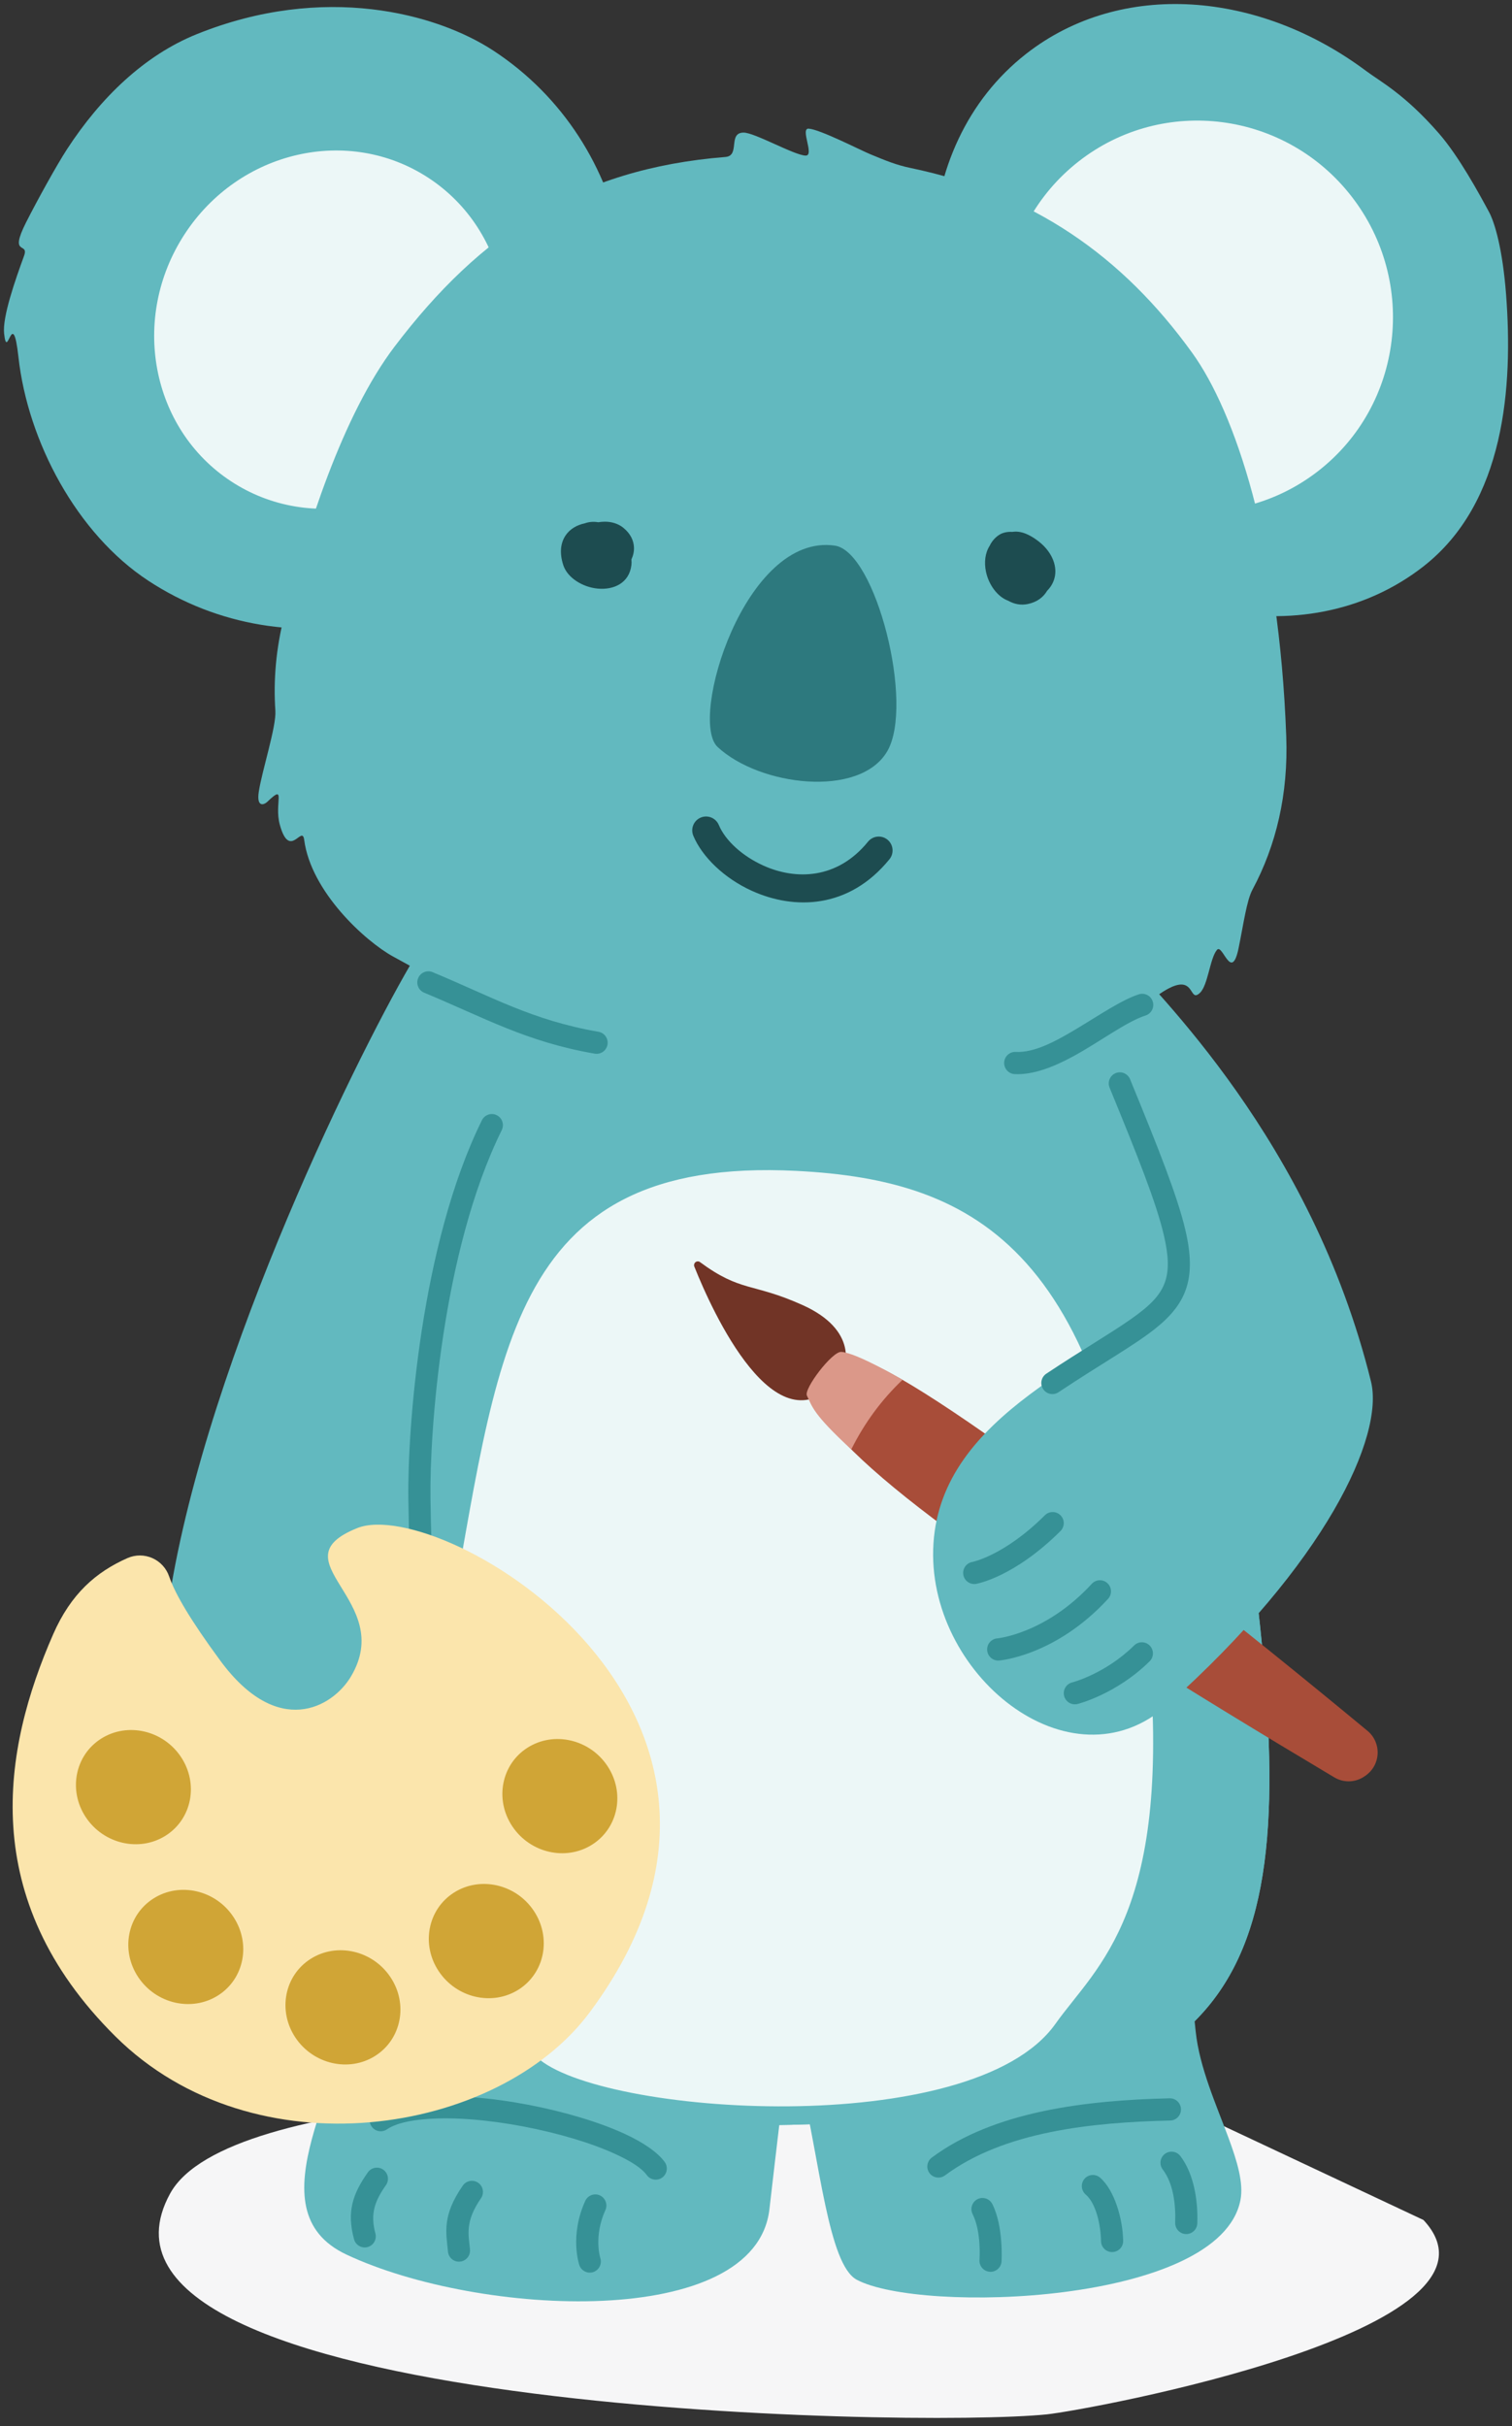 <svg width="192" height="308" viewBox="0 0 192 308" fill="none" xmlns="http://www.w3.org/2000/svg">
<rect x="0" y="0" width="192" height="308" fill="#333333" stroke="none"/>
<path fill-rule="evenodd" clip-rule="evenodd" d="M151.531 268.082C132.298 266.227 113.171 265.085 93.796 265.324C81.593 265.479 28.911 265.085 21.593 278.476C6.482 306.126 115.848 308.235 132.915 306.493C137.98 305.978 193.768 295.781 180.76 281.818" fill="#F6F6F7"/>
<path fill-rule="evenodd" clip-rule="evenodd" d="M45.873 250.939C43.79 264.443 31.891 280.507 43.991 286.205C60.874 294.145 95.939 295.838 97.706 280.443C99.473 265.056 100.978 253.216 100.978 253.216C100.978 253.216 47.957 237.434 45.873 250.939Z" fill="#62B9BF"/>
<path fill-rule="evenodd" clip-rule="evenodd" d="M46.313 283.892C45.493 280.867 46.211 278.927 47.86 276.586L46.313 283.892Z" fill="#62B9BF"/>
<path fill-rule="evenodd" clip-rule="evenodd" d="M47.669 283.525C47.873 284.273 47.43 285.048 46.682 285.253C45.934 285.457 45.161 285.013 44.957 284.265C44.005 280.747 44.798 278.49 46.712 275.768C47.16 275.133 48.037 274.985 48.67 275.43C49.304 275.881 49.455 276.762 49.007 277.397C47.624 279.364 46.98 280.979 47.669 283.525Z" fill="#369196"/>
<path fill-rule="evenodd" clip-rule="evenodd" d="M58.283 285.697C58.082 283.553 57.558 281.663 59.923 278.25L58.283 285.697Z" fill="#62B9BF"/>
<path fill-rule="evenodd" clip-rule="evenodd" d="M59.682 285.563C59.754 286.339 59.187 287.03 58.414 287.1C57.642 287.178 56.957 286.607 56.884 285.831C56.657 283.412 56.104 281.29 58.77 277.446C59.213 276.812 60.09 276.65 60.726 277.094C61.363 277.538 61.519 278.42 61.076 279.061C59.012 282.037 59.507 283.694 59.682 285.563Z" fill="#369196"/>
<path fill-rule="evenodd" clip-rule="evenodd" d="M74.894 287.086C74.894 287.086 73.82 283.885 75.595 279.978L74.894 287.086Z" fill="#62B9BF"/>
<path fill-rule="evenodd" clip-rule="evenodd" d="M76.226 286.635C76.473 287.375 76.078 288.172 75.343 288.426C74.608 288.673 73.81 288.271 73.563 287.538C73.563 287.538 72.285 283.864 74.317 279.393C74.639 278.688 75.473 278.37 76.178 278.695C76.884 279.019 77.196 279.858 76.874 280.563C75.356 283.906 76.226 286.635 76.226 286.635Z" fill="#369196"/>
<path fill-rule="evenodd" clip-rule="evenodd" d="M48.344 269.146C54.868 264.767 79.373 269.957 83.268 275.281L48.344 269.146Z" fill="#62B9BF"/>
<path fill-rule="evenodd" clip-rule="evenodd" d="M49.126 270.317C48.481 270.747 47.608 270.578 47.177 269.929C46.745 269.28 46.919 268.406 47.564 267.969C49.024 266.989 51.276 266.389 54.002 266.185C57.759 265.896 62.469 266.312 67.055 267.186C71.634 268.06 76.089 269.386 79.355 270.895C81.746 272.002 83.523 273.244 84.401 274.449C84.86 275.077 84.725 275.958 84.1 276.424C83.475 276.882 82.594 276.748 82.136 276.121C81.457 275.19 80.026 274.315 78.179 273.462C75.088 272.031 70.865 270.79 66.53 269.957C62.202 269.132 57.761 268.723 54.215 268.998C52.07 269.161 50.275 269.541 49.126 270.317Z" fill="#369196"/>
<path fill-rule="evenodd" clip-rule="evenodd" d="M101.617 263.865C104.108 274.464 105.198 287.467 108.792 289.399C116.822 293.715 154.947 292.601 157.52 279.273C157.931 277.143 157.115 274.393 155.976 271.325C154.441 267.179 152.319 262.461 151.835 257.899C151.22 252.123 151.081 248.936 149.393 246.912C144.082 240.544 99.51 254.895 101.617 263.865Z" fill="#62B9BF"/>
<path fill-rule="evenodd" clip-rule="evenodd" d="M150.635 282.192C150.726 279.632 150.311 276.572 148.768 274.548L150.635 282.192Z" fill="#62B9BF"/>
<path fill-rule="evenodd" clip-rule="evenodd" d="M152.039 282.242C152.011 283.017 151.36 283.631 150.585 283.603C149.809 283.574 149.203 282.919 149.23 282.143C149.311 279.893 149.009 277.185 147.652 275.408C147.18 274.795 147.297 273.906 147.913 273.434C148.529 272.961 149.411 273.074 149.883 273.695C151.614 275.958 152.141 279.379 152.039 282.242Z" fill="#369196"/>
<path fill-rule="evenodd" clip-rule="evenodd" d="M141.22 284.477C141.169 282.023 140.347 278.864 138.778 277.51L141.22 284.477Z" fill="#62B9BF"/>
<path fill-rule="evenodd" clip-rule="evenodd" d="M142.625 284.449C142.641 285.232 142.025 285.873 141.249 285.887C140.473 285.909 139.831 285.288 139.815 284.512C139.772 282.432 139.189 279.724 137.865 278.582C137.276 278.074 137.207 277.185 137.712 276.593C138.217 276.001 139.105 275.937 139.694 276.445C141.505 278.003 142.566 281.614 142.625 284.449Z" fill="#369196"/>
<path fill-rule="evenodd" clip-rule="evenodd" d="M125.78 286.98C125.78 286.98 126.055 283.01 124.76 280.436L125.78 286.98Z" fill="#62B9BF"/>
<path fill-rule="evenodd" clip-rule="evenodd" d="M127.181 287.079C127.128 287.855 126.456 288.447 125.683 288.391C124.909 288.334 124.325 287.665 124.378 286.882C124.378 286.882 124.654 283.356 123.506 281.071C123.156 280.373 123.435 279.527 124.127 279.174C124.819 278.822 125.665 279.104 126.014 279.802C127.455 282.665 127.181 287.079 127.181 287.079Z" fill="#369196"/>
<path fill-rule="evenodd" clip-rule="evenodd" d="M119.161 275.028C126.88 269.295 138.218 268.025 148.561 267.778L119.161 275.028Z" fill="#62B9BF"/>
<path fill-rule="evenodd" clip-rule="evenodd" d="M119.998 276.156C119.374 276.621 118.493 276.487 118.032 275.867C117.571 275.239 117.703 274.358 118.326 273.892C126.26 267.997 137.896 266.622 148.528 266.368C149.303 266.354 149.947 266.967 149.966 267.75C149.984 268.526 149.37 269.175 148.595 269.189C138.54 269.428 127.501 270.585 119.998 276.156Z" fill="#369196"/>
<path fill-rule="evenodd" clip-rule="evenodd" d="M61.179 118.691C61.179 118.691 39.044 193.982 37.785 217.577C36.527 241.179 40.575 271.227 100.424 269.732C156.825 268.328 165.256 253.287 159.768 204.21C154.751 159.361 142.376 115.97 142.376 115.97L61.179 118.691Z" fill="#62B9BF"/>
<mask id="mask0_530_7266" style="mask-type:luminance" maskUnits="userSpaceOnUse" x="37" y="115" width="125" height="155">
<path d="M61.179 118.691C61.179 118.691 39.044 193.982 37.785 217.577C36.527 241.179 40.575 271.227 100.424 269.732C156.825 268.328 165.256 253.287 159.768 204.21C154.751 159.361 142.376 115.97 142.376 115.97L61.179 118.691Z" fill="white"/>
</mask>
<g mask="url(#mask0_530_7266)">
<path fill-rule="evenodd" clip-rule="evenodd" d="M101.158 148.64C124.277 149.822 141.053 158.9 145.771 208.371C149.055 242.808 139.309 249.465 134.022 256.919C123.471 271.798 76.078 268.547 68.157 261.143C62.07 255.452 50.356 241.313 56.873 207.097C63.39 172.879 63.794 146.729 101.158 148.64Z" fill="#ECF7F7"/>
</g>
<path fill-rule="evenodd" clip-rule="evenodd" d="M61.179 118.691L142.376 115.97C142.376 115.97 154.751 159.361 159.768 204.21C165.256 253.287 156.825 268.328 100.424 269.732C40.575 271.227 36.527 241.179 37.785 217.577C39.044 193.982 61.179 118.691 61.179 118.691ZM62.773 120.755C59.696 131.325 41.039 196.15 39.89 217.697C39.287 229.001 39.835 241.884 47.823 251.729C55.889 261.672 71.417 268.342 100.372 267.616C114.261 267.271 125.199 266.1 133.706 263.766C141.851 261.523 147.699 258.23 151.694 253.484C155.684 248.739 157.799 242.575 158.647 234.727C159.533 226.518 159.024 216.526 157.673 204.445C153.239 164.808 143.035 126.314 140.791 118.14L62.773 120.755Z" fill="#62B9BF"/>
<path fill-rule="evenodd" clip-rule="evenodd" d="M106.401 175.178C107.769 173.576 108.864 168.799 101.924 165.676C95.498 162.784 94.129 164.092 88.846 160.187C88.67 160.088 88.45 160.11 88.298 160.243C88.145 160.377 88.093 160.593 88.167 160.782C90.431 166.465 98.546 184.371 106.401 175.178Z" fill="#713426"/>
<path fill-rule="evenodd" clip-rule="evenodd" d="M107.513 172.672C105.986 174.31 104.503 176.088 103.46 178.395C109.014 187.631 131.248 202.863 169.441 225.63C170.566 226.3 171.969 226.3 173.09 225.616C173.186 225.552 173.284 225.489 173.378 225.425C174.306 224.791 174.883 223.761 174.936 222.64C174.99 221.519 174.513 220.433 173.649 219.72C141.386 193.011 110.104 169.778 107.513 172.672Z" fill="#A84D39"/>
<path fill-rule="evenodd" clip-rule="evenodd" d="M108.099 183.995C109.799 180.59 111.974 177.661 114.604 175.164C114.604 175.164 108.776 171.716 106.82 171.615C105.665 171.555 102.043 176.31 102.466 177.167C103.153 178.56 103.164 179.435 108.099 183.995Z" fill="#DB9889"/>
<path fill-rule="evenodd" clip-rule="evenodd" d="M142.238 120.681C146.796 126.092 166.502 144.677 174.09 175.361C175.808 182.308 168.348 198.485 148.248 216.434C135.901 227.463 117.455 212.398 118.536 195.913C119.617 179.429 139.198 172.962 150.521 163.552C150.521 163.552 138.532 134.417 134.996 128.886C131.459 123.355 137.679 115.269 142.238 120.681Z" fill="#62B9BF"/>
<path fill-rule="evenodd" clip-rule="evenodd" d="M123.955 201.062C123.192 201.197 122.462 200.684 122.328 199.918C122.193 199.151 122.704 198.419 123.468 198.284C123.468 198.284 127.511 197.502 132.685 192.354C133.236 191.807 134.127 191.811 134.673 192.364C135.219 192.916 135.215 193.81 134.664 194.358C128.699 200.291 123.955 201.062 123.955 201.062Z" fill="#369196"/>
<path fill-rule="evenodd" clip-rule="evenodd" d="M126.873 210.794C126.1 210.858 125.42 210.28 125.356 209.504C125.292 208.728 125.868 208.046 126.641 207.983C126.641 207.983 132.788 207.414 138.64 201.056C139.166 200.485 140.056 200.449 140.625 200.977C141.195 201.506 141.23 202.398 140.704 202.97C133.993 210.262 126.873 210.794 126.873 210.794Z" fill="#369196"/>
<path fill-rule="evenodd" clip-rule="evenodd" d="M136.828 216.314C136.076 216.498 135.313 216.039 135.125 215.285C134.937 214.53 135.396 213.762 136.149 213.574C136.149 213.574 140.338 212.508 144.014 208.883C144.566 208.337 145.457 208.344 146 208.899C146.544 209.454 146.537 210.349 145.984 210.894C141.714 215.109 136.828 216.314 136.828 216.314Z" fill="#369196"/>
<path fill-rule="evenodd" clip-rule="evenodd" d="M62.669 6.439C80.457 18.114 85.078 42.666 72.981 61.233C60.884 79.799 36.621 85.394 18.833 73.719C9.749 67.756 3.53 56.035 2.344 45.339C1.598 38.614 0.925 46.03 0.522 42.346C0.289 40.222 1.95 35.508 3.054 32.48C3.725 30.64 1.078 32.654 3.313 28.229C4.666 25.549 7.169 21.001 8.521 18.925C12.774 12.398 18.331 7.021 24.981 4.339C41.133 -2.174 55.46 1.707 62.669 6.439Z" fill="#62B9BF"/>
<path fill-rule="evenodd" clip-rule="evenodd" d="M54.426 22.593C64.607 29.275 67.251 43.327 60.328 53.952C53.405 64.579 39.519 67.78 29.338 61.099C19.158 54.416 16.513 40.365 23.437 29.739C30.359 19.113 44.245 15.912 54.426 22.593Z" fill="#ECF7F7"/>
<path fill-rule="evenodd" clip-rule="evenodd" d="M182.712 16.928C185.262 19.852 187.832 24.595 189.082 26.912C189.803 28.248 190.81 31.607 191.251 37.417C192.131 49.026 191.132 63.803 180.741 71.912C165.726 83.628 142.24 78.558 128.326 60.595C114.412 42.633 115.305 18.538 130.32 6.821C142.365 -2.579 159.863 -1.174 173.496 9.023C175.302 10.374 178.364 11.943 182.712 16.928Z" fill="#62B9BF"/>
<path fill-rule="evenodd" clip-rule="evenodd" d="M171.641 24.956C180.04 35.798 178.15 51.398 167.422 59.769C156.693 68.141 141.164 66.135 132.765 55.292C124.367 44.45 126.257 28.851 136.986 20.479C147.714 12.107 163.243 14.113 171.641 24.956Z" fill="#ECF7F7"/>
<path fill-rule="evenodd" clip-rule="evenodd" d="M102.291 19.752C103.489 19.799 101.547 16.242 102.704 16.332C104.172 16.446 109.191 19.03 110.499 19.573C112.489 20.4 113.839 20.953 115.61 21.321C131.132 24.544 142.521 32.473 151.415 44.828C156.766 52.26 162.429 68.809 163.333 93.488C163.601 100.819 162.056 107.318 159.042 112.94C158.31 114.305 157.91 117.277 157.291 120.318C156.381 124.776 155.257 119.739 154.541 120.577C153.634 121.64 153.407 125.057 152.378 126.035C150.716 127.614 152.178 122.278 146.222 126.937C135.462 135.356 119.166 138.742 101.568 138.654C82.036 138.556 62.177 128.197 49.893 121.414C46.373 119.471 39.495 113.212 38.628 106.623C38.363 104.613 36.79 109.241 35.534 104.704C34.777 101.968 36.42 99.407 33.969 101.761C33.469 102.24 32.553 102.475 32.865 100.481C33.294 97.743 35.102 92.218 34.967 90.228C34.702 86.314 35.052 82.293 36.094 78.218C38.899 67.253 43.471 52.733 50.123 43.975C60.954 29.716 73.308 21.427 92.128 19.926C94.013 19.776 92.399 16.846 94.419 16.833C95.821 16.823 100.82 19.695 102.291 19.752Z" fill="#62B9BF"/>
<path fill-rule="evenodd" clip-rule="evenodd" d="M106.014 69.265C111.208 70.017 116.156 89.469 112.649 95.4C109.14 101.331 96.473 99.795 91.129 94.83C87.413 91.379 94.593 67.611 106.014 69.265Z" fill="#2D797E"/>
<path fill-rule="evenodd" clip-rule="evenodd" d="M88.04 106.097C87.664 105.2 88.084 104.165 88.978 103.788C89.872 103.412 90.902 103.833 91.278 104.73C92.112 106.72 94.29 108.692 96.964 109.893C101.014 111.711 106.298 111.676 110.226 106.846C110.839 106.092 111.947 105.98 112.698 106.595C113.449 107.21 113.56 108.322 112.948 109.076C107.786 115.422 100.851 115.5 95.53 113.111C91.956 111.507 89.153 108.755 88.04 106.097Z" fill="#1D4C50"/>
<path fill-rule="evenodd" clip-rule="evenodd" d="M74.255 66.435C74.789 66.24 75.382 66.197 75.978 66.297C76.236 66.252 76.515 66.228 76.815 66.227C77.645 66.224 78.493 66.462 79.153 67C80.084 67.758 80.462 68.629 80.502 69.469C80.528 69.995 80.411 70.522 80.18 71.018C80.206 71.264 80.206 71.508 80.177 71.748C79.901 73.995 77.972 74.916 75.889 74.719C73.969 74.537 72.046 73.342 71.527 71.74C70.99 70.086 71.236 68.845 71.816 67.976C72.36 67.162 73.249 66.643 74.255 66.435Z" fill="#1D4C50"/>
<path fill-rule="evenodd" clip-rule="evenodd" d="M125.674 69.283C125.937 68.732 126.331 68.256 126.865 67.907C127.314 67.614 127.901 67.48 128.554 67.52C128.894 67.464 129.244 67.478 129.597 67.549C130.462 67.723 131.349 68.294 131.971 68.791C133.486 70.001 134.232 71.669 133.959 73.143C133.837 73.796 133.526 74.436 132.966 75C132.501 75.795 131.714 76.429 130.502 76.681C129.621 76.865 128.771 76.686 128.02 76.257C126.657 75.758 125.546 74.226 125.201 72.568C124.953 71.378 125.094 70.183 125.674 69.283Z" fill="#1D4C50"/>
<path fill-rule="evenodd" clip-rule="evenodd" d="M53.247 120.593C47.798 129.213 27.769 168.473 21.981 200.071C20.66 207.28 20.49 219.678 20.435 229.692C20.361 242.935 33.153 244.282 42.509 244.895C53.824 245.643 57.038 216.3 56.609 210.504C54.623 183.717 69.853 123.23 72.071 123.047C72.071 123.047 58.696 111.972 53.247 120.593Z" fill="#62B9BF"/>
<path fill-rule="evenodd" clip-rule="evenodd" d="M61.197 142.206C61.542 141.509 62.385 141.223 63.08 141.569C63.775 141.915 64.059 142.761 63.715 143.459C56.102 158.875 54.546 181.876 54.664 190.213C54.903 207.148 56.397 221.237 56.565 225.764C56.593 226.539 55.988 227.195 55.213 227.224C54.438 227.252 53.785 226.645 53.756 225.863C53.588 221.335 52.093 207.22 51.854 190.253C51.733 181.684 53.372 158.052 61.197 142.206Z" fill="#369196"/>
<path fill-rule="evenodd" clip-rule="evenodd" d="M31.404 237.872C31.282 238.64 30.561 239.169 29.796 239.049C29.03 238.922 28.506 238.203 28.628 237.435C29.369 232.738 30.365 228.648 31.007 226.624C31.241 225.884 32.033 225.475 32.772 225.707C33.511 225.94 33.92 226.737 33.685 227.477C33.068 229.424 32.116 233.359 31.404 237.872Z" fill="#369196"/>
<path fill-rule="evenodd" clip-rule="evenodd" d="M39.926 240.812C39.899 241.588 39.248 242.202 38.472 242.173C37.697 242.145 37.09 241.489 37.117 240.714C37.298 235.509 39.252 228.02 39.899 225.982C40.133 225.242 40.924 224.833 41.664 225.066C42.403 225.298 42.812 226.095 42.577 226.836C41.964 228.768 40.097 235.876 39.926 240.812Z" fill="#369196"/>
<path fill-rule="evenodd" clip-rule="evenodd" d="M45.363 193.983C56.009 189.706 103.176 217.393 74.885 255.452C63.248 271.1 32.275 276.001 14.649 258.505C-2.976 241.01 0.344 222.062 6.76 207.444C9.003 202.334 12.179 199.561 16.198 197.786C17.204 197.347 18.349 197.351 19.354 197.797C20.358 198.243 21.131 199.091 21.483 200.135C22.225 202.3 24.148 205.614 27.982 210.82C35.284 220.736 42.218 216.752 44.558 212.835C50.365 203.108 34.939 198.17 45.363 193.983Z" fill="#FBE5AC"/>
<path fill-rule="evenodd" clip-rule="evenodd" d="M66.991 221.857C70.323 219.742 74.867 220.778 77.13 224.177C79.395 227.576 78.528 232.047 75.195 234.163C71.863 236.278 67.32 235.241 65.055 231.842C62.791 228.451 63.658 223.973 66.991 221.857Z" fill="#D0A536"/>
<path fill-rule="evenodd" clip-rule="evenodd" d="M57.648 240.255C60.98 238.14 65.524 239.176 67.788 242.575C70.052 245.974 69.186 250.452 65.853 252.568C62.521 254.683 57.977 253.64 55.713 250.241C53.448 246.849 54.316 242.371 57.648 240.255Z" fill="#D0A536"/>
<path fill-rule="evenodd" clip-rule="evenodd" d="M39.446 248.668C42.778 246.552 47.322 247.596 49.586 250.995C51.851 254.387 50.984 258.865 47.651 260.98C44.319 263.096 39.775 262.052 37.511 258.66C35.246 255.261 36.113 250.784 39.446 248.668Z" fill="#D0A536"/>
<path fill-rule="evenodd" clip-rule="evenodd" d="M19.488 241.003C22.82 238.887 27.364 239.924 29.628 243.323C31.892 246.722 31.025 251.193 27.693 253.308C24.36 255.424 19.817 254.387 17.552 250.988C15.288 247.589 16.155 243.118 19.488 241.003Z" fill="#D0A536"/>
<path fill-rule="evenodd" clip-rule="evenodd" d="M12.839 220.715C16.172 218.599 20.715 219.636 22.98 223.035C25.243 226.434 24.376 230.905 21.044 233.02C17.712 235.136 13.168 234.099 10.904 230.7C8.64 227.308 9.507 222.83 12.839 220.715Z" fill="#D0A536"/>
<path fill-rule="evenodd" clip-rule="evenodd" d="M134.413 176.737C133.767 177.167 132.894 176.99 132.466 176.341C132.037 175.693 132.213 174.817 132.86 174.386C137.429 171.344 141.002 169.291 143.602 167.46C145.894 165.846 147.389 164.484 147.988 162.593C148.47 161.069 148.365 159.241 147.78 156.759C146.801 152.603 144.488 146.813 140.9 138.073C140.605 137.353 140.947 136.528 141.665 136.232C142.381 135.935 143.203 136.279 143.499 136.999C147.167 145.934 149.514 151.862 150.515 156.11C151.25 159.231 151.273 161.532 150.666 163.447C150.044 165.414 148.761 167.012 146.732 168.637C144.049 170.787 139.959 173.045 134.413 176.737Z" fill="#369196"/>
<path fill-rule="evenodd" clip-rule="evenodd" d="M53.859 126.017C53.142 125.719 52.801 124.893 53.097 124.174C53.394 123.455 54.216 123.112 54.933 123.41C62.376 126.499 67.552 129.519 75.996 130.978C76.76 131.11 77.274 131.84 77.143 132.607C77.011 133.374 76.284 133.889 75.52 133.758C66.841 132.258 61.508 129.192 53.859 126.017Z" fill="#369196"/>
<path fill-rule="evenodd" clip-rule="evenodd" d="M144.608 126.226C145.346 125.985 146.139 126.391 146.378 127.132C146.618 127.872 146.213 128.668 145.475 128.909C142.976 129.723 139.644 132.268 136.274 134.1C133.724 135.485 131.146 136.468 128.846 136.352C128.072 136.313 127.475 135.65 127.513 134.872C127.552 134.095 128.213 133.496 128.987 133.535C131.346 133.653 134.013 132.211 136.605 130.662C139.555 128.899 142.399 126.945 144.608 126.226Z" fill="#369196"/>
</svg>
